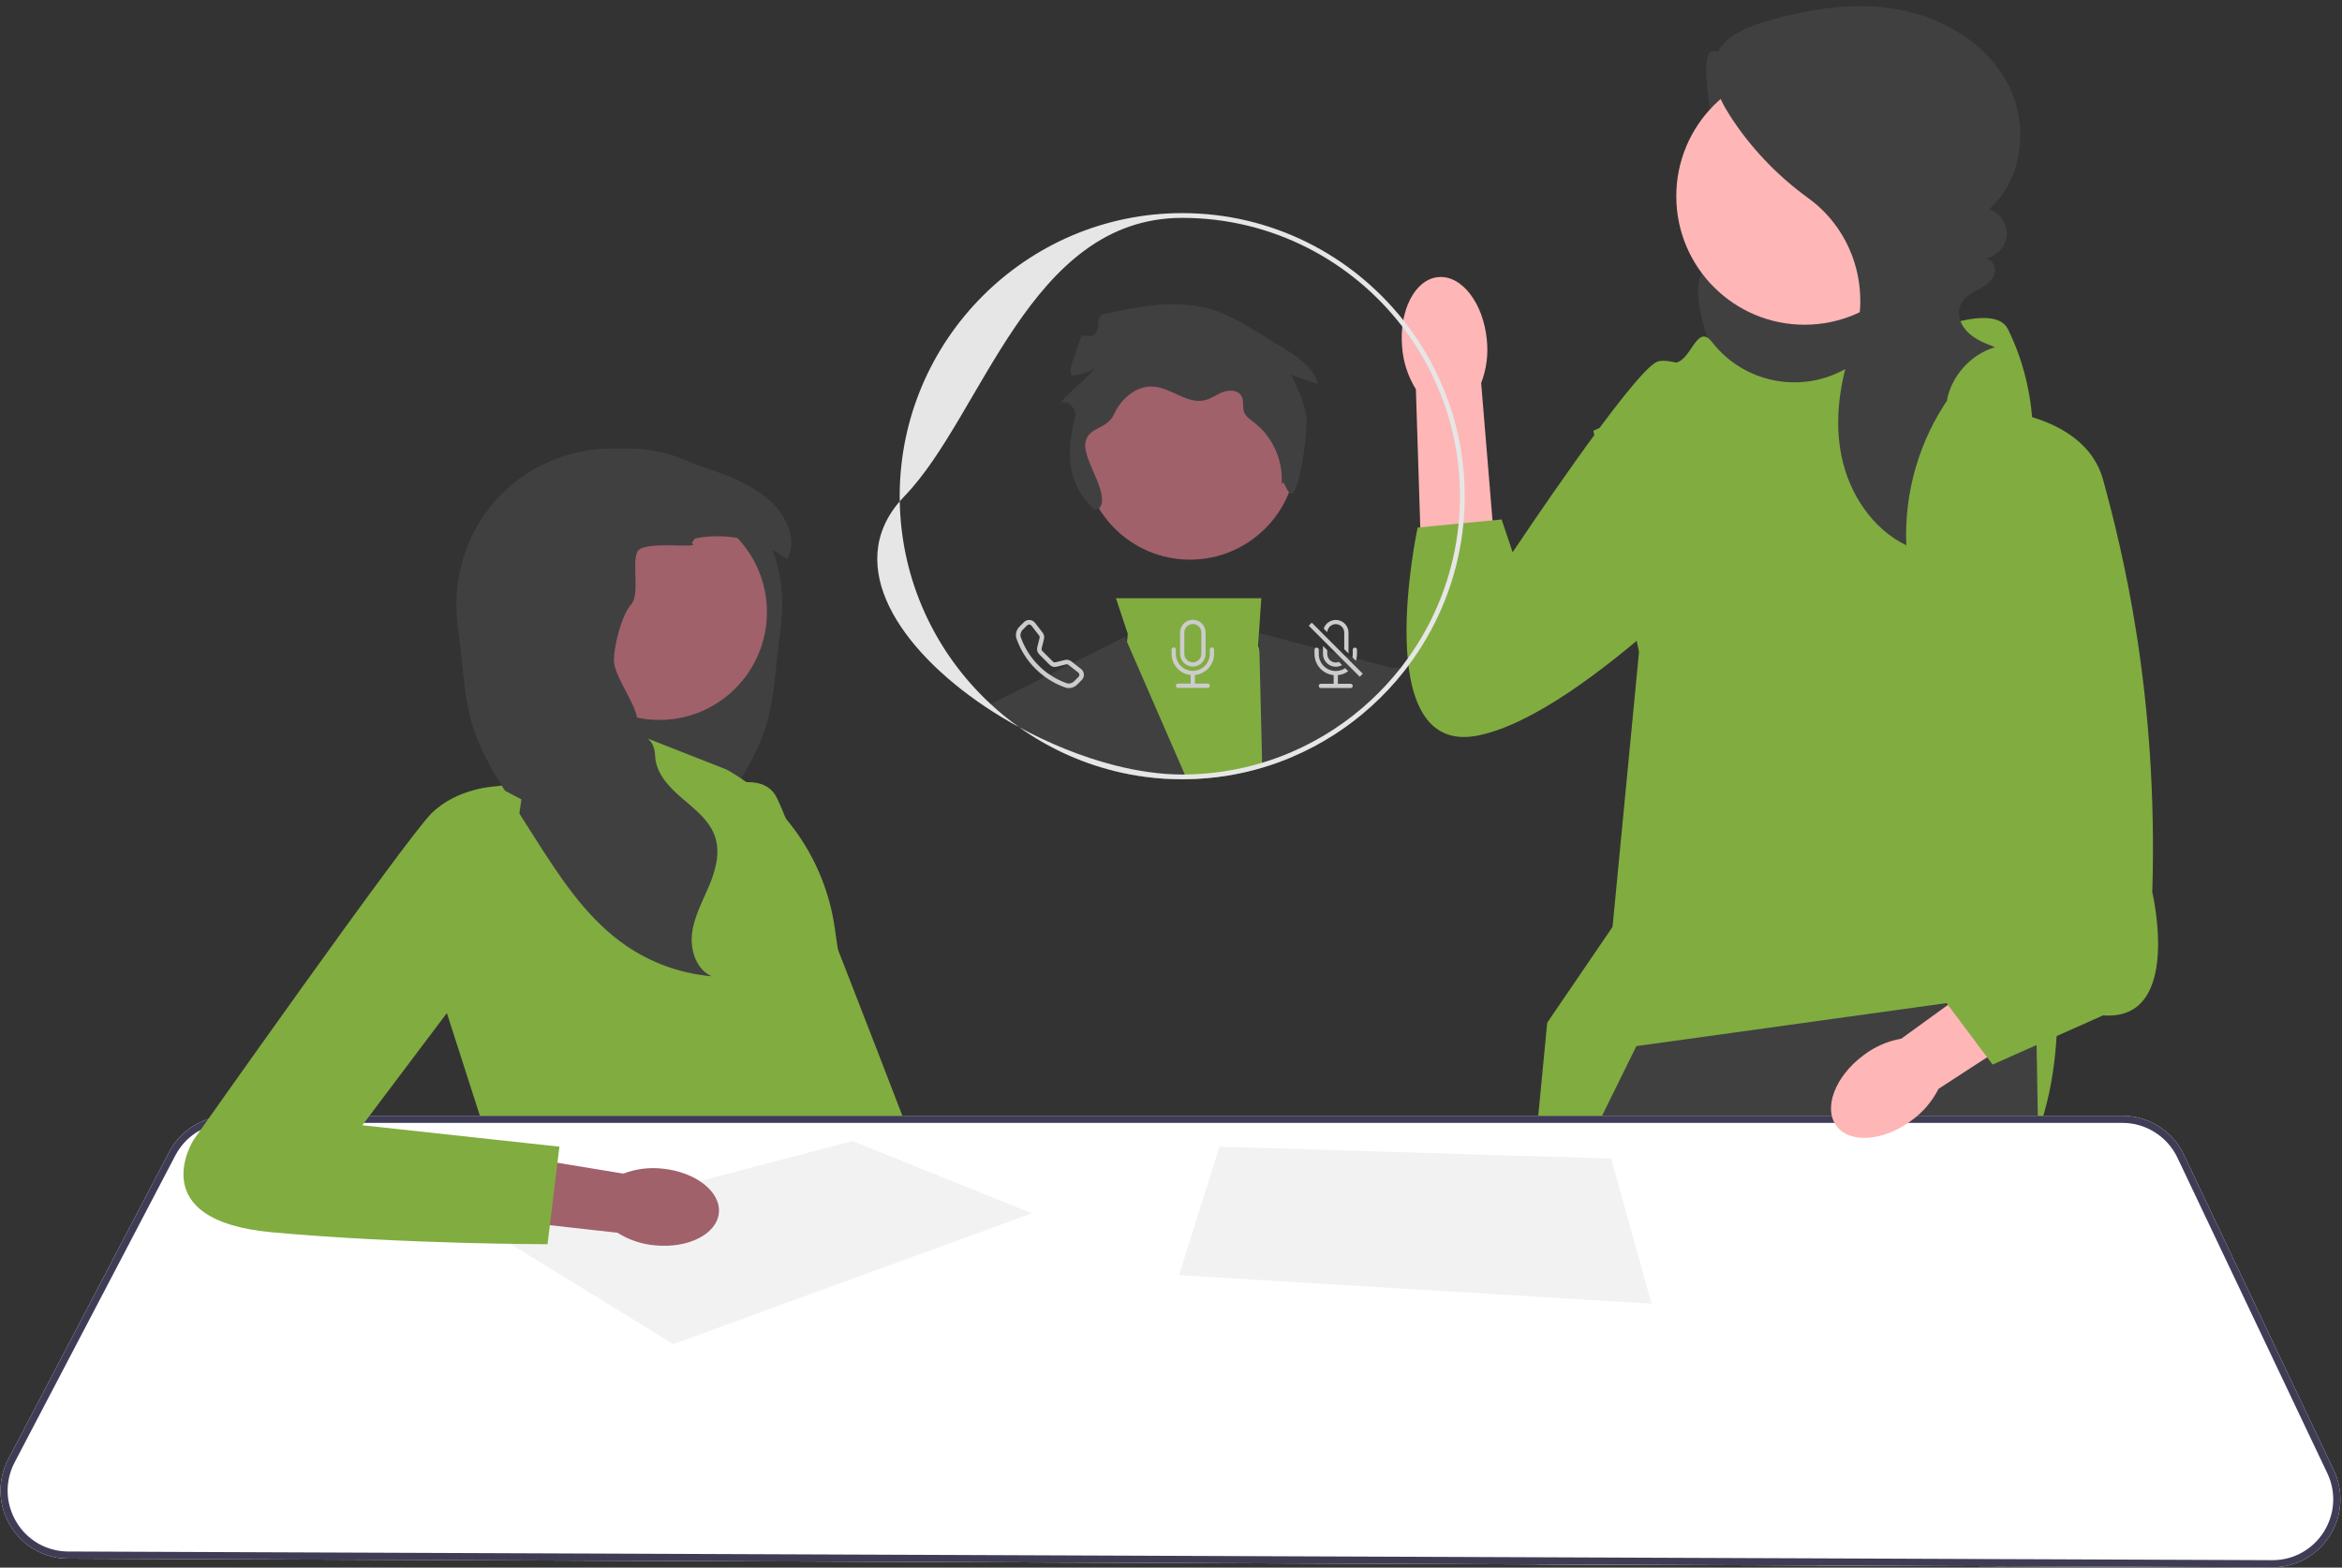 <svg width="360" height="241" viewBox="0 0 360 241" fill="none" xmlns="http://www.w3.org/2000/svg">
<rect x="0" y="0" width="360" height="241" fill="#333333" stroke="none"/>
<path d="M270.598 10.222C267.88 11.752 263.495 5.7 262.501 8.661C261.507 11.621 263.914 23.566 265.156 26.431C265.773 27.855 266.646 29.158 267.251 30.587C267.857 32.016 268.182 33.659 267.647 35.116C266.715 37.651 263.64 38.683 262.115 40.911C260.34 43.507 261.057 47.002 261.887 50.037C262.602 52.653 263.365 55.293 264.742 57.628C266.119 59.963 268.196 61.996 270.791 62.769C274.094 63.752 277.625 62.583 280.81 61.263C283.871 59.995 286.901 58.556 289.505 56.504C292.109 54.451 294.282 51.726 295.192 48.533C296.334 44.529 295.38 40.147 293.403 36.483C291.426 32.82 288.501 29.768 285.5 26.887C280.446 22.034 275.067 17.52 269.412 13.386L270.598 10.222Z" fill="#404041"/>
<path d="M311.012 215.698L308.447 239.692L308.33 240.789L279.306 240.676L279.153 239.575L276.08 217.589L311.012 215.698Z" fill="#FFB6B6"/>
<path d="M266.634 239.527C266.634 239.889 266.631 240.255 266.627 240.624L236.497 240.507L236.399 239.407L234.541 218.536L265.696 214.751C265.696 214.751 266.7 225.821 266.634 239.527Z" fill="#FFB6B6"/>
<path d="M263.282 52.726C268.068 58.767 276.506 60.518 283.316 56.922C293.036 51.789 306.308 45.906 308.654 50.607C312.43 58.176 312.43 65.521 312.43 65.521L316.207 153.73C316.207 153.73 318.095 189.345 294.492 186.202C270.889 183.058 234.068 196.303 234.068 196.303L237.829 157.226L247.872 142.492L251.941 100.223L244.926 66.217L253.423 62.433C253.423 62.433 254.367 55.81 257.199 55.81C260.032 55.81 260.715 49.449 263.206 52.629C263.231 52.661 263.256 52.694 263.282 52.726Z" fill="#81AC40"/>
<path d="M314.486 240.815L308.329 240.789L279.305 240.676L275.528 240.661L275.309 239.56L269.47 210.022L268.557 239.535L268.524 240.632L266.627 240.624L236.497 240.507L234.336 240.496L234.329 239.399L234.201 218.54L234.085 199.223L234.066 196.301L234.07 196.298L243.091 177.972L245.723 172.626L246.263 171.528L251.533 160.824L299.216 154.209L299.946 154.106L312.902 152.311L312.997 157.632L313.051 160.652L313.245 171.528L313.267 172.626L313.289 173.88L314.464 239.714L314.486 240.815Z" fill="#404041"/>
<path d="M277.387 49.92C288.276 49.92 297.104 41.074 297.104 30.162C297.104 19.25 288.276 10.404 277.387 10.404C266.498 10.404 257.67 19.25 257.67 30.162C257.67 41.074 266.498 49.92 277.387 49.92Z" fill="#FFB6B6"/>
<path d="M299.615 61.106C295.013 67.684 292.659 75.812 293.033 83.837C287.815 81.304 284.293 75.953 283.095 70.269C281.896 64.585 282.811 58.616 284.737 53.136C284.756 53.081 284.775 53.027 284.795 52.972C287.719 44.747 285.002 35.554 277.938 30.441C273.174 26.992 269.042 22.665 265.871 17.706C264.08 14.906 262.558 11.393 263.896 8.35C265.128 5.546 268.312 4.235 271.242 3.358C277.933 1.355 285.041 0.216 291.909 1.483C298.776 2.75 305.386 6.707 308.632 12.903C311.877 19.098 311.027 27.553 305.759 32.146C307.421 32.684 308.596 34.449 308.455 36.193C308.314 37.937 306.87 39.489 305.144 39.752C306.27 39.712 306.935 41.198 306.533 42.254C306.132 43.309 305.096 43.964 304.108 44.507C302.7 45.281 301.14 46.09 301.134 48.116C301.132 48.928 301.421 49.717 301.893 50.377C303.038 51.977 304.886 52.697 306.664 53.374C302.902 54.484 299.902 57.854 299.228 61.726L299.615 61.106Z" fill="#404041"/>
<path d="M215.536 53.462C214.998 47.805 217.475 42.942 221.067 42.599C224.66 42.257 228.008 46.565 228.545 52.224C228.791 54.481 228.493 56.765 227.678 58.883L229.656 82.881L218.398 83.571L217.643 59.84C216.443 57.913 215.72 55.726 215.536 53.462Z" fill="#FFB6B6"/>
<path d="M276.871 64.846C276.871 64.846 258.479 54.005 254.693 55.631C250.906 57.257 232.514 84.903 232.514 84.903L230.823 79.858L217.909 81.108C217.909 81.108 210.336 116.343 227.105 113.09C243.874 109.838 271.462 79.482 271.462 79.482L276.871 64.846Z" fill="#81AC40"/>
<path d="M106.234 123.097C106.234 123.097 116.619 116.997 119.416 122.654C122.212 128.311 148.048 195.796 148.048 195.796L131.399 199.044L106.234 123.097Z" fill="#81AC40"/>
<path d="M83.585 82.783L84.074 83.482C82.249 84.537 81.98 87.201 82.836 89.134C83.692 91.066 85.348 92.499 86.781 94.052C88.214 95.604 89.52 97.527 89.387 99.638C89.238 102.013 87.306 103.968 87.037 106.333C86.648 109.776 89.847 112.797 89.689 116.26C89.569 118.904 87.54 121.028 85.527 122.743C83.951 124.088 82.237 125.439 81.173 127.174C80.882 127.651 80.638 128.161 80.46 128.707C79.666 131.169 80.415 133.852 81.423 136.233C82.428 138.614 83.708 140.94 84.022 143.506C84.334 146.072 83.368 149.034 81.011 150.087C85.705 149.684 90.285 148.044 94.172 145.377C94.522 145.137 94.862 144.89 95.199 144.636C100.71 140.479 104.58 134.473 108.305 128.619C108.613 128.139 108.917 127.655 109.225 127.174C110.052 125.871 110.882 124.572 111.711 123.269C114.078 119.547 116.473 115.769 117.763 111.553C118.95 107.665 119.151 103.556 119.637 99.518C119.874 97.54 120.185 95.568 120.243 93.577C120.337 90.514 119.815 87.438 118.752 84.563C117.711 81.737 116.149 79.103 114.136 76.862C112.075 74.565 109.553 72.698 106.778 71.353C104.091 70.05 101.167 69.241 98.188 69.017C97.189 68.943 96.194 68.93 95.199 68.975C91.274 69.138 87.394 70.131 83.621 71.353C80.846 72.698 78.324 74.565 76.262 76.862C74.249 79.103 72.687 81.737 71.647 84.563C75.264 82.627 79.562 81.962 83.585 82.783Z" fill="#404041"/>
<path d="M111.716 118.319L93.104 111.005L92.632 118.319L76.316 120.879L68.652 155.62L75.586 177.197L127.408 178.66L125.584 171.346C125.584 171.346 133.977 161.837 128.868 146.478L128.301 142.569C126.817 132.348 120.693 123.393 111.716 118.319Z" fill="#81AC40"/>
<path d="M101.358 110.676C110.488 110.676 117.89 103.259 117.89 94.11C117.89 84.961 110.488 77.544 101.358 77.544C92.228 77.544 84.826 84.961 84.826 94.11C84.826 103.259 92.228 110.676 101.358 110.676Z" fill="#A0616A"/>
<path d="M70.155 93.577C70.214 95.568 70.525 97.54 70.761 99.518C71.248 103.556 71.449 107.665 72.635 111.553C73.925 115.769 76.321 119.547 78.687 123.269C79.517 124.572 80.347 125.871 81.173 127.174C81.481 127.655 81.786 128.139 82.094 128.619C85.818 134.473 89.689 140.479 95.199 144.636C95.536 144.89 95.877 145.137 96.227 145.377C100.113 148.044 104.694 149.684 109.387 150.087C107.031 149.034 106.065 146.072 106.376 143.506C106.69 140.94 107.971 138.614 108.976 136.233C109.984 133.852 110.732 131.169 109.938 128.707C109.76 128.161 109.517 127.651 109.225 127.174C108.162 125.439 106.447 124.088 104.872 122.743C102.859 121.028 100.83 118.904 100.71 116.26C100.551 112.797 98.344 113.957 97.954 110.514C97.685 108.149 94.538 104.118 94.389 101.743C94.256 99.632 95.549 94.526 96.982 92.973C98.415 91.42 97.099 86.785 97.954 84.853C98.81 82.92 108.149 84.537 106.324 83.482L106.813 82.783C110.836 81.962 115.134 82.627 118.752 84.563C119.54 84.982 120.292 85.46 121.005 85.999C122.726 82.848 120.684 78.85 117.906 76.579C115.186 74.351 111.835 73.065 108.509 71.931C107.935 71.736 107.358 71.541 106.778 71.353C103.005 70.131 99.125 69.138 95.199 68.975C94.204 68.93 93.209 68.943 92.21 69.017C89.232 69.241 86.308 70.05 83.621 71.353C80.846 72.698 78.324 74.565 76.262 76.862C74.249 79.103 72.687 81.737 71.646 84.563C70.583 87.438 70.061 90.514 70.155 93.577Z" fill="#404041"/>
<path d="M358.728 226.007L335.685 177.49C333.967 173.869 330.27 171.529 326.266 171.529H35.216C34.11 171.529 33.033 171.7 32.019 172.03C29.453 172.852 27.271 174.652 25.979 177.124L1.279 224.307C-0.429 227.565 -0.315 231.398 1.582 234.55C3.476 237.706 6.801 239.601 10.476 239.615L234.337 240.497L236.497 240.507L266.627 240.625L268.525 240.632L275.528 240.661L279.305 240.676L308.329 240.789L314.486 240.815L349.269 240.95H349.312C352.904 240.95 356.192 239.136 358.119 236.097C360.053 233.043 360.279 229.269 358.728 226.007Z" fill="white"/>
<path d="M358.728 226.007L335.685 177.49C333.967 173.869 330.27 171.529 326.266 171.529H35.216C34.11 171.529 33.033 171.7 32.019 172.03C29.453 172.852 27.271 174.652 25.979 177.124L1.279 224.307C-0.429 227.565 -0.315 231.398 1.582 234.55C3.476 237.706 6.801 239.601 10.476 239.615L234.337 240.497L236.497 240.507L266.627 240.625L268.525 240.632L275.528 240.661L279.305 240.676L308.329 240.789L314.486 240.815L349.269 240.95H349.312C352.904 240.95 356.192 239.136 358.119 236.097C360.053 233.043 360.279 229.269 358.728 226.007ZM357.195 235.508C355.469 238.233 352.528 239.853 349.312 239.853H349.272L314.464 239.714L308.446 239.692L279.152 239.575L275.309 239.56L268.558 239.535L266.634 239.527L236.399 239.407L234.329 239.399L10.48 238.518C7.192 238.503 4.214 236.81 2.52 233.987C0.823 231.164 0.721 227.733 2.25 224.815L26.95 177.636C27.84 175.935 29.198 174.589 30.822 173.723C32.146 173.013 33.65 172.626 35.216 172.626H326.266C329.85 172.626 333.156 174.721 334.696 177.961L357.739 226.475C359.129 229.401 358.925 232.777 357.195 235.508Z" fill="#3F3D56"/>
<path d="M103.506 206.636L158.612 186.522L131.059 175.417L76.135 189.814L103.506 206.636Z" fill="#F2F2F2"/>
<path d="M187.442 176.283L181.238 196.031L253.862 200.419L247.658 178.111L187.442 176.283Z" fill="#F2F2F2"/>
<path d="M101.839 179.661C106.945 180.168 110.822 183.219 110.5 186.476C110.177 189.732 105.776 191.959 100.668 191.451C98.625 191.276 96.653 190.613 94.918 189.518L73.311 187.095L74.662 176.958L95.82 180.423C97.736 179.691 99.8 179.43 101.839 179.661Z" fill="#A0616A"/>
<path d="M80.15 122.89L76.317 120.879C76.317 120.879 70.296 121.061 66.282 125.084C62.267 129.107 29.787 175.185 29.787 175.185C29.787 175.185 21.758 187.619 41.83 189.448C61.902 191.276 84.164 191.276 84.164 191.276L85.989 176.283L55.698 172.991L76.909 144.832L80.15 122.89Z" fill="#81AC40"/>
<path d="M194.025 118.019C190.343 119.112 186.453 119.73 182.435 119.789C182.198 119.796 181.96 119.8 181.723 119.8C178.088 119.8 174.559 119.35 171.184 118.502L171.271 117.635L173.235 98.659L173.359 97.444L171.538 91.97H193.88L193.522 97.32L193.39 99.269L193.584 99.887L198.511 115.62L198.73 116.322C197.204 116.977 195.635 117.543 194.025 118.019Z" fill="#81AC40"/>
<path d="M171.184 118.502C165.881 117.174 160.962 114.863 156.63 111.78C154.845 110.811 153.112 109.761 151.451 108.65L152.272 108.236L172.903 97.898L173.235 98.659L182.117 119.065L182.435 119.789C182.198 119.796 181.961 119.8 181.723 119.8C178.088 119.8 174.559 119.35 171.184 118.502Z" fill="#404041"/>
<path d="M216.131 102.806C216.04 102.93 215.945 103.051 215.85 103.171C214.31 105.131 212.602 106.953 210.755 108.617L210.741 107.64L210.689 104.045C210.689 104.045 212.164 102.966 213.985 102.685C214.419 102.615 214.875 102.593 215.335 102.645C215.602 102.67 215.864 102.721 216.131 102.806Z" fill="#404041"/>
<path d="M210.756 108.617C207.223 111.809 203.165 114.428 198.731 116.322C197.206 116.977 195.636 117.543 194.027 118.019L194.009 117.262L193.585 99.887L193.523 97.32L213.986 102.685L215.073 102.97L215.851 103.171C214.311 105.131 212.603 106.953 210.756 108.617Z" fill="#404041"/>
<path d="M182.919 86.037C191.971 86.037 199.309 78.684 199.309 69.614C199.309 60.543 191.971 53.19 182.919 53.19C173.867 53.19 166.529 60.543 166.529 69.614C166.529 78.684 173.867 86.037 182.919 86.037Z" fill="#A0616A"/>
<path d="M194.007 117.262C190.234 118.403 186.245 119.028 182.117 119.065L182.435 119.789C186.453 119.73 190.343 119.112 194.025 118.019L194.007 117.262ZM152.272 108.236C143.86 100.447 138.521 89.373 138.306 77.071C129.719 87.033 138.251 99.818 151.451 108.65C153.112 109.761 154.845 110.811 156.63 111.78C155.101 110.694 153.644 109.509 152.272 108.236ZM215.707 49.216C207.744 39.195 195.471 32.763 181.723 32.763C157.779 32.763 138.295 52.284 138.295 76.281C138.295 76.545 138.298 76.808 138.306 77.071C138.532 76.804 138.773 76.541 139.025 76.281C151.068 63.847 158.181 33.494 181.723 33.494C195.485 33.494 207.747 40.051 215.561 50.214C221.115 57.433 224.422 66.477 224.422 76.281C224.422 77.704 224.352 79.112 224.214 80.498C224.126 81.419 224.006 82.334 223.856 83.237C222.769 89.874 220.152 96.007 216.382 101.248C216.043 101.723 215.692 102.188 215.335 102.645C215.247 102.755 215.163 102.864 215.072 102.97C213.743 104.634 212.295 106.196 210.74 107.64C207.174 110.961 203.043 113.674 198.511 115.62C197.051 116.253 195.547 116.801 194.007 117.262C190.234 118.403 186.245 119.028 182.117 119.065C181.986 119.069 181.855 119.069 181.723 119.069C178.417 119.069 174.873 118.56 171.271 117.635C166.352 116.373 161.319 114.34 156.63 111.78C160.961 114.863 165.881 117.174 171.184 118.502C174.559 119.35 178.088 119.8 181.723 119.8C181.96 119.8 182.198 119.796 182.435 119.789C186.453 119.73 190.343 119.112 194.025 118.019C195.635 117.544 197.204 116.977 198.73 116.322C203.164 114.428 207.222 111.809 210.755 108.617C212.601 106.953 214.309 105.132 215.849 103.171C215.944 103.051 216.039 102.93 216.13 102.806C216.254 102.645 216.378 102.48 216.499 102.316C220.626 96.805 223.473 90.28 224.604 83.189C224.75 82.279 224.867 81.357 224.955 80.425C225.086 79.061 225.152 77.678 225.152 76.281C225.152 66.06 221.619 56.65 215.707 49.216Z" fill="#E6E6E6"/>
<path d="M168.238 78.351C165.289 75.563 163.233 71.867 165.29 63.989C165.444 63.403 165.033 62.773 164.637 62.315C164.24 61.857 163.492 61.645 163.021 62.026C163.357 61.036 167.949 57.504 168.284 56.515C167.893 57.035 164.907 58.151 164.667 57.545C164.428 56.939 164.638 56.258 164.848 55.642L166.102 51.966C166.417 51.041 167.661 52.146 168.284 51.395C169.402 50.05 168.127 48.631 169.832 48.254C175.415 47.019 181.333 45.916 186.756 47.728C189.124 48.52 191.279 49.835 193.41 51.139L197.309 53.526C199.547 54.895 201.976 56.519 202.589 59.072L198.494 57.606C199.407 59.552 200.327 61.522 200.744 63.631C201.161 65.74 200.033 73.681 198.94 75.531C197.979 77.157 197.3 72.792 196.984 74.654C197.345 70.996 195.702 67.201 192.789 64.967C192.192 64.509 191.51 64.069 191.245 63.363C190.948 62.577 191.245 61.631 190.841 60.894C190.338 59.978 189.024 59.891 188.044 60.25C187.065 60.61 186.208 61.285 185.193 61.528C182.503 62.169 180.055 59.62 177.296 59.429C174.668 59.246 172.316 61.308 171.224 63.71C170.131 66.112 167.107 65.592 166.825 68.217C166.542 70.842 170.669 76.037 169.014 78.091L168.238 78.351Z" fill="#404041"/>
<path d="M166.171 102.839L164.949 101.884L164.664 101.665C164.391 101.449 164.029 101.376 163.69 101.46L162.259 101.818C162.11 101.855 161.949 101.811 161.84 101.701L160.234 100.092C160.124 99.982 160.081 99.822 160.117 99.672L160.475 98.238C160.562 97.898 160.486 97.54 160.27 97.262L159.099 95.751C159.07 95.715 159.037 95.678 159.004 95.645C158.559 95.199 157.84 95.199 157.395 95.645L156.719 96.322C156.234 96.804 156.022 97.532 156.26 98.205C156.865 99.931 157.851 101.5 159.146 102.791C159.606 103.252 160.099 103.676 160.621 104.056C161.569 104.744 162.613 105.292 163.723 105.684C164.398 105.921 165.12 105.709 165.602 105.227L166.277 104.546C166.763 104.064 166.712 103.263 166.171 102.839ZM165.785 104.056L165.11 104.733C164.792 105.047 164.347 105.164 163.953 105.025C163.022 104.7 162.142 104.254 161.329 103.698C160.723 103.292 160.157 102.82 159.639 102.297C158.42 101.08 157.489 99.602 156.916 97.975C156.778 97.58 156.895 97.134 157.209 96.815L157.887 96.139C157.898 96.124 157.913 96.113 157.927 96.102C158.121 95.952 158.398 95.985 158.548 96.179L159.719 97.689C159.803 97.796 159.832 97.938 159.8 98.07L159.442 99.503C159.343 99.891 159.46 100.304 159.741 100.586L161.347 102.195C161.628 102.48 162.04 102.594 162.427 102.495L163.858 102.136C163.989 102.103 164.131 102.133 164.237 102.217L164.256 102.231L165.745 103.391C165.759 103.402 165.774 103.416 165.785 103.427C165.96 103.603 165.96 103.881 165.785 104.056Z" fill="#CCCCCC"/>
<path d="M180.416 99.533C180.597 99.533 180.743 99.68 180.743 99.86V100.515C180.743 101.961 181.913 103.133 183.355 103.133C184.798 103.133 185.968 101.961 185.968 100.515V99.86C185.968 99.68 186.114 99.533 186.294 99.533C186.474 99.533 186.621 99.68 186.621 99.86V100.515C186.621 102.195 185.35 103.603 183.682 103.771V105.096H185.641C185.821 105.096 185.968 105.242 185.968 105.423C185.968 105.604 185.821 105.75 185.641 105.75H181.069C180.889 105.75 180.743 105.604 180.743 105.423C180.743 105.242 180.889 105.096 181.069 105.096H183.029V103.771C181.36 103.603 180.09 102.195 180.09 100.515V99.86C180.09 99.68 180.236 99.533 180.416 99.533Z" fill="#CCCCCC"/>
<path d="M183.356 95.279C182.276 95.279 181.396 96.157 181.396 97.243V100.516C181.396 101.599 182.276 102.476 183.356 102.476C184.44 102.476 185.316 101.599 185.316 100.516V97.243C185.316 96.157 184.44 95.279 183.356 95.279ZM184.663 100.516C184.663 101.237 184.079 101.825 183.356 101.825C182.634 101.825 182.05 101.237 182.05 100.516V97.243C182.05 96.519 182.634 95.934 183.356 95.934C184.079 95.934 184.663 96.519 184.663 97.243V100.516Z" fill="#CCCCCC"/>
<path d="M205.956 95.407C204.931 95.06 203.818 95.609 203.471 96.636L204.022 97.189C204.058 96.494 204.635 95.949 205.332 95.952C206.051 95.956 206.635 96.545 206.631 97.265V99.803L207.285 100.458V97.265C207.285 96.428 206.748 95.678 205.956 95.407ZM207.613 105.121H205.653V103.793C206.226 103.738 206.774 103.53 207.241 103.19L206.77 102.718C206.358 102.996 205.861 103.157 205.325 103.157C203.883 103.157 202.712 101.983 202.712 100.538V99.884C202.712 99.825 202.697 99.767 202.664 99.719C202.61 99.624 202.507 99.558 202.387 99.558C202.329 99.558 202.274 99.573 202.226 99.602C202.128 99.657 202.059 99.763 202.059 99.884V100.538C202.059 102.217 203.332 103.625 205 103.793V105.121H203.04C202.858 105.121 202.712 105.267 202.712 105.446C202.712 105.629 202.858 105.775 203.04 105.775H207.613C207.792 105.775 207.938 105.629 207.938 105.446C207.938 105.267 207.792 105.121 207.613 105.121ZM208.266 99.558C208.084 99.558 207.938 99.704 207.938 99.884V100.538C207.938 100.714 207.92 100.889 207.887 101.061L207.92 101.094L208.416 101.595C208.452 101.482 208.485 101.368 208.511 101.251C208.566 101.021 208.591 100.783 208.591 100.538V99.884C208.591 99.704 208.445 99.558 208.266 99.558Z" fill="#CCCCCC"/>
<path d="M206.672 100.769L201.639 95.726L201.176 96.19L205.416 100.44L209.015 104.042L209.475 103.577L206.672 100.769ZM205.807 101.756C205.139 102.023 204.38 101.694 204.114 101.021C204.052 100.867 204.019 100.703 204.019 100.538V99.964L203.365 99.31V100.538C203.365 101.621 204.245 102.502 205.325 102.502C205.665 102.502 206 102.414 206.296 102.246L205.807 101.756Z" fill="#CCCCCC"/>
<path d="M293.835 172.252C289.503 175.476 284.331 175.849 282.285 173.086C280.238 170.323 282.091 165.47 286.425 162.246C288.139 160.934 290.141 160.053 292.264 159.676L310.792 146.249L316.895 155.096L297.981 167.393C297.006 169.321 295.585 170.987 293.835 172.252Z" fill="#FFB6B6"/>
<path d="M305.508 62.906C305.508 62.906 320.454 63.379 323.286 73.786C326.119 84.192 331.783 106.374 330.839 137.173C330.839 137.173 335.56 157.041 323.286 156.095L306.292 163.663L294.963 148.526L304.404 137.173L305.508 62.906Z" fill="#81AC40"/>
</svg>

